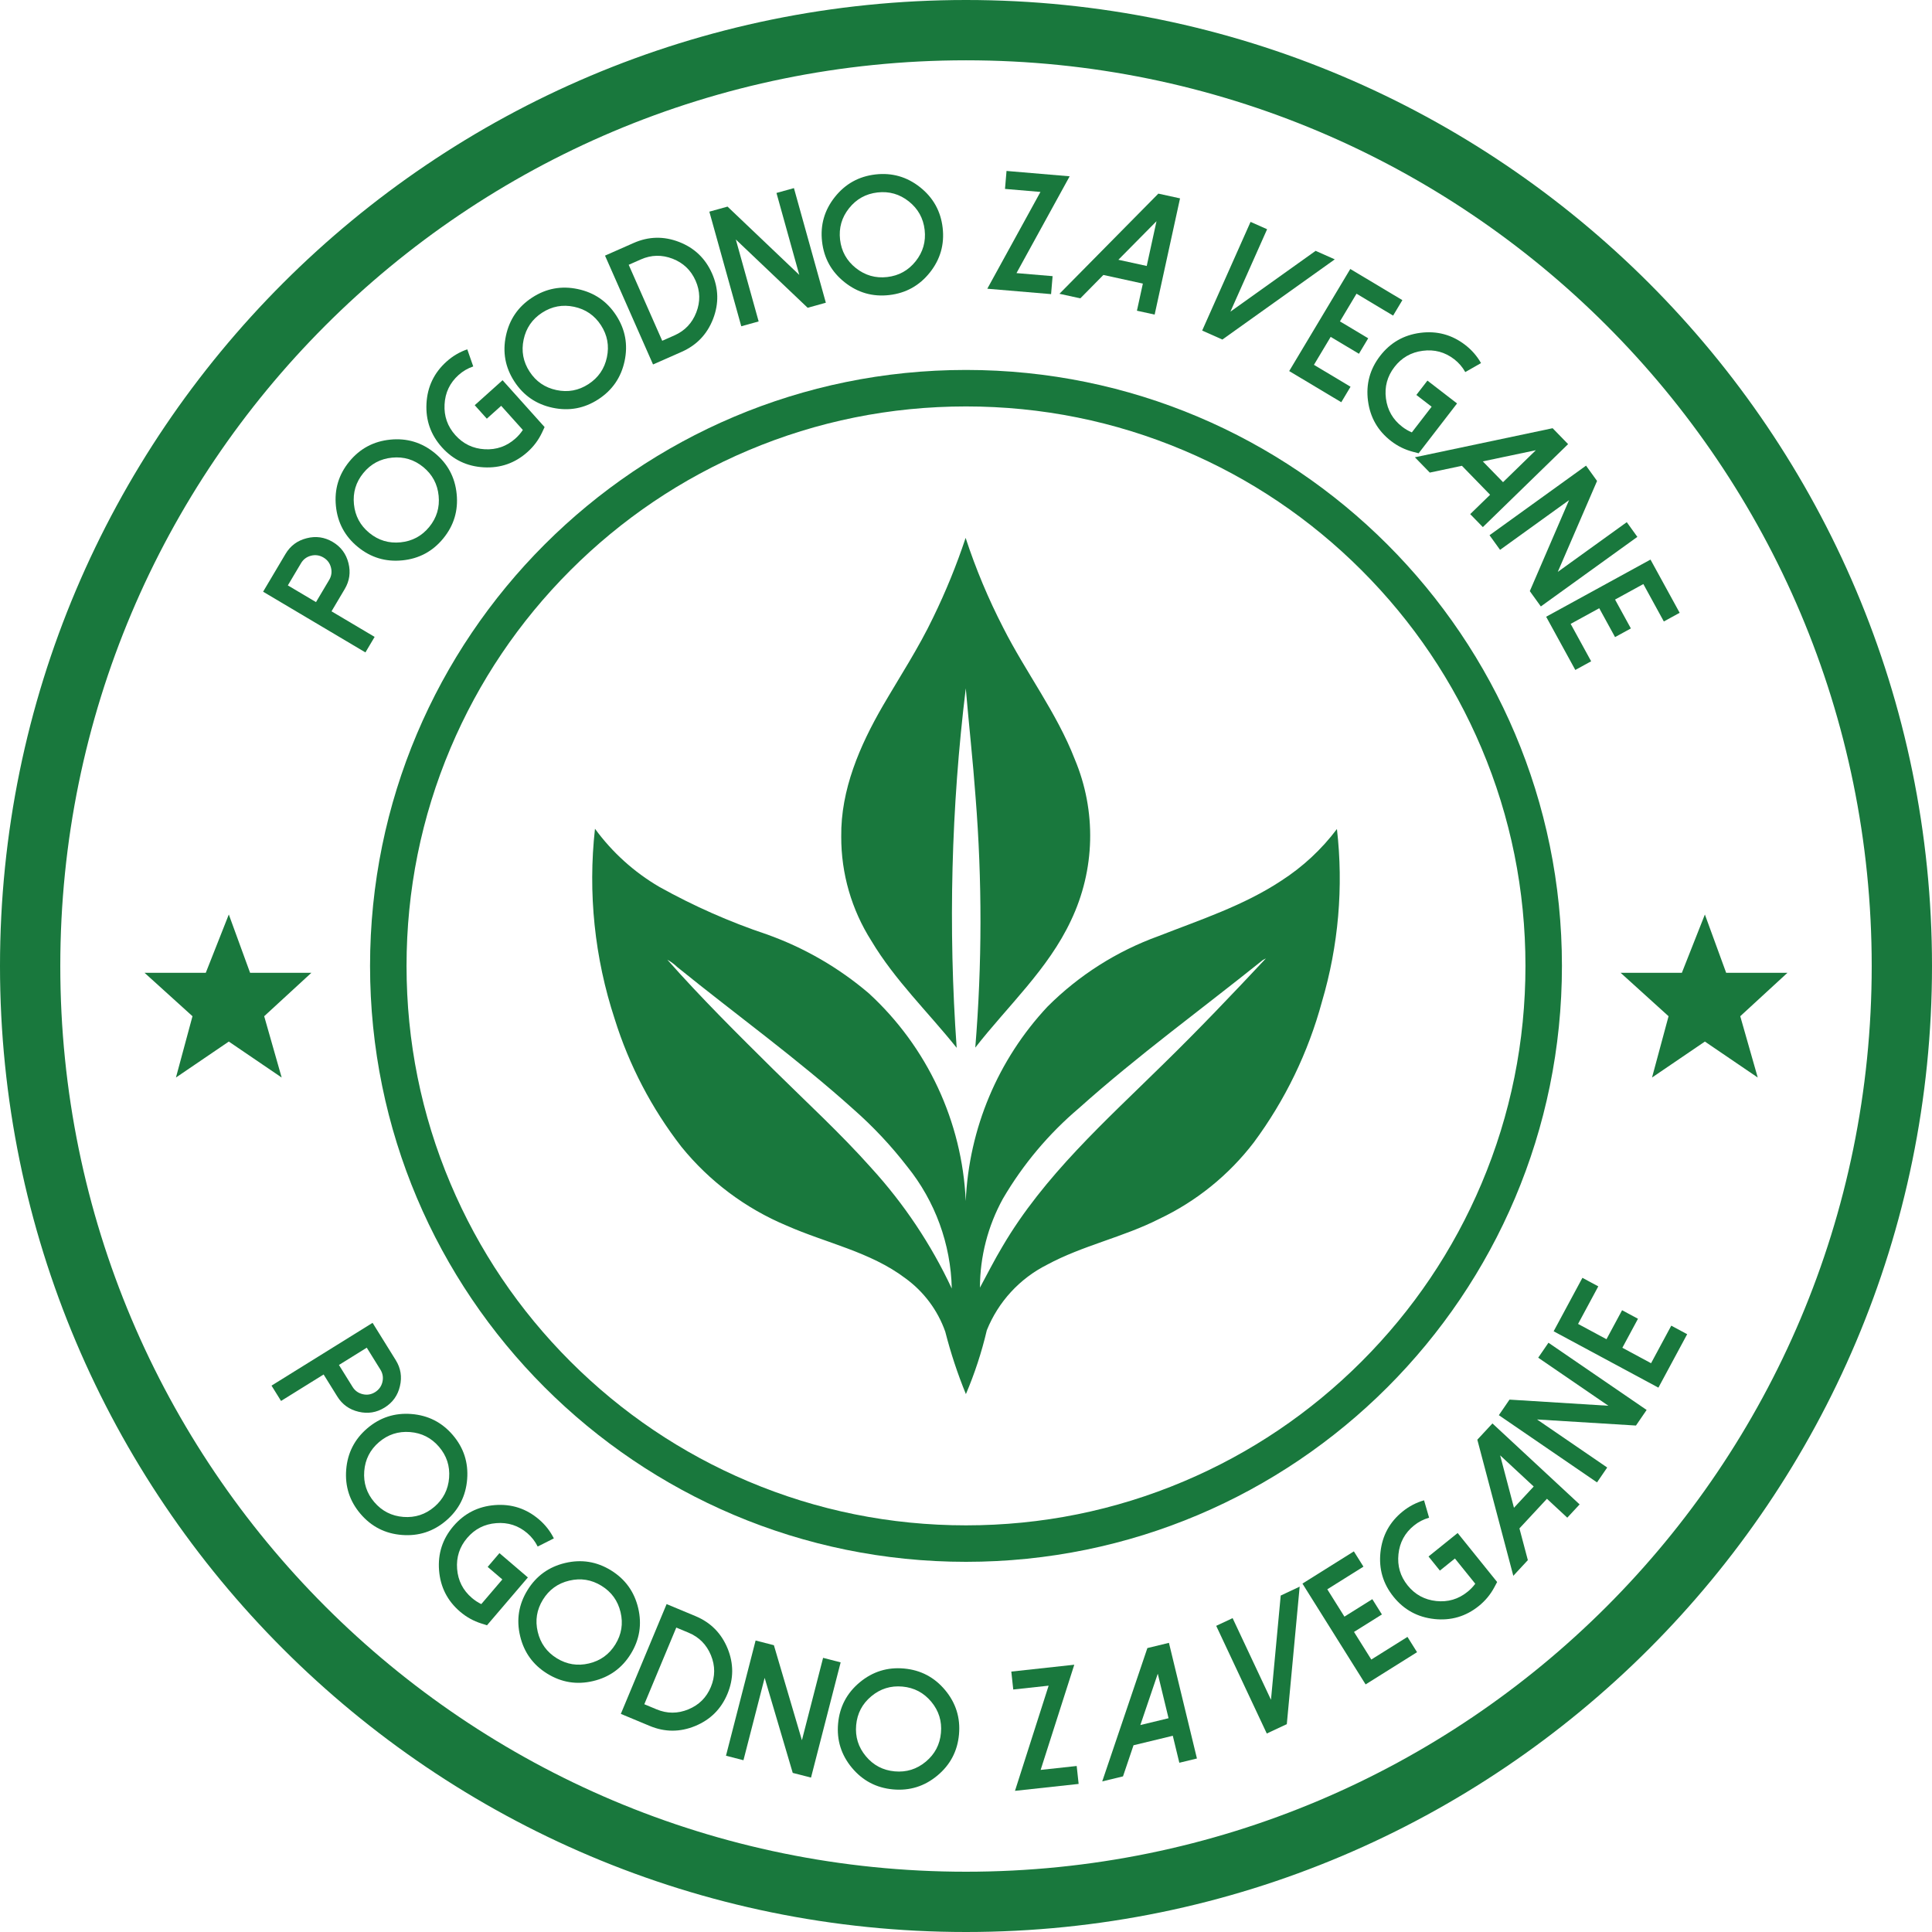 <?xml version="1.0" encoding="UTF-8"?>
<svg xmlns="http://www.w3.org/2000/svg" width="160" height="160" viewBox="0 0 160 160" fill="none">
  <g clip-path="url(#clip0_416_351)">
    <path d="M23.275 116.021L22.486 114.752L30.855 109.552L32.774 112.64C33.188 113.307 33.304 114.024 33.121 114.791C32.945 115.56 32.522 116.153 31.851 116.569C31.184 116.983 30.467 117.099 29.7 116.916C28.934 116.738 28.345 116.315 27.931 115.648L26.801 113.829L23.275 116.021ZM28.07 113.041L29.2 114.86C29.397 115.176 29.678 115.376 30.044 115.462C30.405 115.546 30.742 115.49 31.058 115.294C31.378 115.095 31.582 114.814 31.67 114.452C31.756 114.085 31.7 113.744 31.504 113.428L30.374 111.609L28.069 113.042L28.07 113.041Z" fill="#19783D"></path>
    <path d="M28.67 121.72C28.778 120.335 29.359 119.192 30.413 118.291C31.466 117.39 32.685 116.994 34.07 117.102C35.455 117.21 36.598 117.791 37.499 118.844C38.4 119.898 38.796 121.116 38.688 122.501C38.58 123.886 37.999 125.03 36.946 125.93C35.892 126.831 34.672 127.227 33.288 127.119C31.904 127.012 30.76 126.431 29.86 125.377C28.958 124.323 28.563 123.105 28.67 121.72ZM33.953 118.596C32.982 118.521 32.127 118.799 31.388 119.431C30.648 120.064 30.241 120.866 30.165 121.837C30.09 122.808 30.367 123.663 31 124.402C31.633 125.141 32.434 125.549 33.405 125.625C34.376 125.7 35.231 125.422 35.971 124.79C36.71 124.157 37.118 123.356 37.193 122.385C37.269 121.414 36.991 120.558 36.358 119.819C35.726 119.08 34.924 118.672 33.953 118.596Z" fill="#19783D"></path>
    <path d="M36.361 130.046C36.253 128.662 36.65 127.442 37.55 126.388C38.45 125.335 39.594 124.754 40.979 124.645C42.364 124.536 43.582 124.933 44.637 125.833C45.157 126.277 45.567 126.8 45.868 127.403L44.529 128.078C44.316 127.649 44.028 127.28 43.666 126.969C42.926 126.337 42.069 126.061 41.095 126.14C40.124 126.216 39.323 126.624 38.691 127.364C38.059 128.104 37.781 128.959 37.856 129.93C37.932 130.901 38.34 131.702 39.08 132.334C39.321 132.539 39.58 132.71 39.858 132.845L41.602 130.803L40.387 129.764L41.362 128.623L43.717 130.637L40.331 134.599L39.861 134.45C39.21 134.244 38.624 133.918 38.104 133.474C37.05 132.574 36.469 131.43 36.361 130.045L36.361 130.046Z" fill="#19783D"></path>
    <path d="M43.074 135.489C42.752 134.138 42.956 132.872 43.683 131.692C44.41 130.512 45.45 129.761 46.801 129.44C48.153 129.119 49.419 129.322 50.598 130.049C51.779 130.777 52.529 131.816 52.851 133.168C53.172 134.519 52.968 135.786 52.241 136.965C51.514 138.145 50.474 138.896 49.123 139.217C47.771 139.538 46.505 139.335 45.326 138.608C44.145 137.881 43.395 136.841 43.074 135.489ZM47.148 130.9C46.2 131.124 45.472 131.651 44.961 132.48C44.45 133.309 44.307 134.196 44.533 135.144C44.758 136.092 45.284 136.82 46.113 137.331C46.941 137.841 47.83 137.984 48.777 137.759C49.725 137.534 50.453 137.007 50.964 136.178C51.475 135.349 51.618 134.462 51.392 133.514C51.166 132.567 50.641 131.838 49.812 131.328C48.983 130.817 48.096 130.674 47.148 130.9Z" fill="#19783D"></path>
    <path d="M51.414 141.938L55.206 132.844L57.596 133.84C58.85 134.362 59.736 135.255 60.255 136.515C60.769 137.774 60.764 139.03 60.242 140.284C59.721 141.534 58.831 142.419 57.575 142.939C56.314 143.458 55.057 143.456 53.803 142.932L51.414 141.936V141.938ZM53.359 141.137L54.376 141.561C55.249 141.925 56.126 141.926 57.008 141.562C57.885 141.201 58.505 140.585 58.869 139.712C59.234 138.834 59.237 137.958 58.877 137.082C58.514 136.2 57.896 135.576 57.023 135.212L56.007 134.788L53.359 141.137Z" fill="#19783D"></path>
    <path d="M69.619 137.67L67.165 147.212L65.651 146.824L63.325 138.952L61.57 145.774L60.123 145.402L62.576 135.86L64.09 136.249L66.411 144.118L68.165 137.296L69.619 137.67Z" fill="#19783D"></path>
    <path d="M70.552 146.401C69.664 145.333 69.282 144.109 69.408 142.728C69.534 141.347 70.131 140.213 71.199 139.324C72.267 138.436 73.49 138.054 74.871 138.18C76.252 138.306 77.386 138.903 78.275 139.971C79.163 141.038 79.545 142.262 79.419 143.643C79.293 145.024 78.696 146.158 77.628 147.046C76.56 147.935 75.337 148.316 73.956 148.19C72.575 148.065 71.441 147.467 70.552 146.4V146.401ZM72.159 140.477C71.41 141.1 70.992 141.896 70.904 142.865C70.815 143.834 71.082 144.693 71.706 145.442C72.328 146.19 73.125 146.609 74.094 146.697C75.063 146.785 75.922 146.518 76.67 145.895C77.419 145.272 77.838 144.476 77.925 143.507C78.014 142.538 77.747 141.679 77.124 140.93C76.5 140.182 75.704 139.763 74.735 139.675C73.766 139.587 72.907 139.854 72.159 140.477Z" fill="#19783D"></path>
    <path d="M88.968 137.865L86.182 146.576L89.167 146.252L89.328 147.737L84.057 148.31L86.843 139.6L83.913 139.918L83.752 138.433L88.967 137.865H88.968Z" fill="#19783D"></path>
    <path d="M96.807 136.055L99.125 145.631L97.667 145.984L97.126 143.749L93.873 144.535L93.002 147.112L91.282 147.528L95.021 136.486L96.807 136.053V136.055ZM94.439 142.861L96.774 142.296L95.882 138.609L94.439 142.861Z" fill="#19783D"></path>
    <path d="M102.08 134.008L105.257 140.769L106.063 132.137L107.633 131.399L106.568 142.785L104.91 143.563L100.721 134.645L102.08 134.007V134.008Z" fill="#19783D"></path>
    <path d="M112.121 128.477L112.915 129.743L109.921 131.619L111.34 133.883L113.65 132.436L114.444 133.702L112.133 135.149L113.566 137.436L116.56 135.561L117.354 136.827L113.094 139.496L107.863 131.147L112.122 128.478L112.121 128.477Z" fill="#19783D"></path>
    <path d="M118.784 134.08C117.403 133.932 116.277 133.318 115.407 132.239C114.536 131.159 114.176 129.93 114.324 128.549C114.472 127.168 115.086 126.042 116.165 125.172C116.698 124.742 117.287 124.435 117.934 124.25L118.352 125.69C117.89 125.82 117.474 126.035 117.103 126.335C116.345 126.945 115.915 127.737 115.815 128.709C115.711 129.677 115.964 130.54 116.574 131.297C117.184 132.055 117.974 132.486 118.942 132.59C119.91 132.693 120.773 132.441 121.53 131.829C121.777 131.631 121.992 131.407 122.175 131.159L120.49 129.068L119.246 130.071L118.304 128.902L120.717 126.958L123.987 131.016L123.754 131.452C123.432 132.054 123.004 132.569 122.472 132.999C121.393 133.869 120.163 134.229 118.782 134.081L118.784 134.08Z" fill="#19783D"></path>
    <path d="M123.597 117.883L130.817 124.588L129.796 125.688L128.111 124.123L125.833 126.575L126.53 129.204L125.326 130.501L122.346 119.23L123.597 117.883ZM125.38 124.867L127.015 123.107L124.235 120.525L125.38 124.867Z" fill="#19783D"></path>
    <path d="M128.238 111.2L136.367 116.767L135.483 118.057L127.291 117.554L133.102 121.533L132.258 122.766L124.128 117.199L125.011 115.91L133.2 116.419L127.388 112.439L128.237 111.2H128.238Z" fill="#19783D"></path>
    <path d="M131.048 105.824L132.363 106.532L130.689 109.642L133.042 110.908L134.334 108.507L135.65 109.215L134.357 111.616L136.734 112.896L138.408 109.785L139.724 110.493L137.342 114.919L128.666 110.251L131.048 105.825V105.824Z" fill="#19783D"></path>
    <path d="M31.025 52.745L30.263 54.03L21.789 49.002L23.644 45.876C24.045 45.201 24.627 44.767 25.393 44.575C26.156 44.377 26.878 44.48 27.556 44.883C28.231 45.283 28.665 45.865 28.857 46.631C29.051 47.392 28.948 48.111 28.547 48.785L27.455 50.627L31.025 52.745ZM26.17 49.864L27.263 48.023C27.453 47.704 27.501 47.361 27.408 46.997C27.317 46.638 27.111 46.364 26.792 46.174C26.469 45.981 26.125 45.93 25.762 46.02C25.398 46.112 25.121 46.319 24.931 46.639L23.838 48.48L26.17 49.864Z" fill="#19783D"></path>
    <path d="M33.32 46.406C31.938 46.545 30.71 46.176 29.636 45.297C28.564 44.42 27.957 43.29 27.819 41.908C27.68 40.526 28.05 39.298 28.928 38.225C29.805 37.152 30.936 36.546 32.319 36.408C33.7 36.27 34.928 36.638 36.002 37.517C37.075 38.394 37.681 39.524 37.819 40.907C37.958 42.289 37.588 43.517 36.71 44.59C35.833 45.663 34.703 46.269 33.32 46.407V46.406ZM29.312 41.758C29.409 42.727 29.835 43.52 30.587 44.135C31.34 44.752 32.202 45.01 33.171 44.914C34.139 44.817 34.932 44.392 35.548 43.639C36.164 42.885 36.423 42.024 36.326 41.055C36.23 40.086 35.804 39.294 35.051 38.678C34.298 38.062 33.437 37.803 32.468 37.9C31.499 37.996 30.706 38.421 30.09 39.175C29.474 39.928 29.215 40.789 29.312 41.758Z" fill="#19783D"></path>
    <path d="M40.064 38.702C38.677 38.627 37.521 38.073 36.595 37.041C35.669 36.009 35.244 34.8 35.32 33.412C35.395 32.025 35.95 30.869 36.981 29.944C37.489 29.487 38.063 29.149 38.698 28.93L39.192 30.346C38.738 30.5 38.334 30.737 37.978 31.055C37.254 31.705 36.866 32.518 36.817 33.494C36.764 34.466 37.062 35.315 37.712 36.039C38.362 36.763 39.172 37.152 40.145 37.206C41.117 37.258 41.967 36.96 42.691 36.31C42.926 36.099 43.13 35.864 43.299 35.607L41.506 33.608L40.317 34.674L39.315 33.557L41.621 31.488L45.101 35.368L44.892 35.816C44.601 36.434 44.202 36.971 43.692 37.427C42.66 38.353 41.451 38.778 40.063 38.702H40.064Z" fill="#19783D"></path>
    <path d="M45.768 33.769C44.409 33.48 43.352 32.755 42.597 31.592C41.842 30.43 41.609 29.169 41.898 27.81C42.187 26.451 42.912 25.395 44.075 24.64C45.237 23.884 46.498 23.651 47.857 23.941C49.215 24.23 50.273 24.955 51.028 26.117C51.783 27.279 52.016 28.54 51.727 29.899C51.437 31.258 50.712 32.314 49.55 33.07C48.388 33.825 47.127 34.058 45.768 33.769ZM43.365 28.122C43.162 29.075 43.326 29.96 43.856 30.775C44.386 31.591 45.127 32.101 46.08 32.303C47.033 32.506 47.917 32.342 48.733 31.812C49.549 31.282 50.059 30.541 50.261 29.588C50.464 28.635 50.299 27.751 49.77 26.935C49.24 26.119 48.498 25.609 47.546 25.407C46.593 25.204 45.708 25.369 44.893 25.898C44.077 26.428 43.567 27.17 43.365 28.122Z" fill="#19783D"></path>
    <path d="M54.082 30.183L50.105 21.169L52.474 20.123C53.717 19.574 54.974 19.547 56.245 20.04C57.512 20.534 58.419 21.403 58.968 22.646C59.515 23.885 59.544 25.139 59.056 26.408C58.563 27.679 57.695 28.589 56.452 29.138L54.083 30.183H54.082ZM54.842 28.222L55.85 27.777C56.715 27.395 57.321 26.76 57.665 25.869C58.008 24.986 57.988 24.112 57.607 23.247C57.223 22.377 56.589 21.771 55.706 21.428C54.817 21.084 53.938 21.102 53.074 21.484L52.066 21.929L54.843 28.222H54.842Z" fill="#19783D"></path>
    <path d="M65.75 15.578L68.393 25.07L66.887 25.489L60.938 19.834L62.828 26.62L61.389 27.02L58.745 17.529L60.251 17.11L66.193 22.766L64.304 15.98L65.75 15.578Z" fill="#19783D"></path>
    <path d="M69.948 23.375C68.86 22.511 68.238 21.391 68.08 20.013C67.921 18.637 68.275 17.404 69.139 16.316C70.003 15.228 71.123 14.606 72.501 14.447C73.878 14.289 75.111 14.643 76.199 15.507C77.287 16.371 77.909 17.491 78.067 18.869C78.225 20.246 77.872 21.479 77.008 22.567C76.143 23.654 75.023 24.277 73.645 24.435C72.269 24.593 71.036 24.24 69.948 23.375ZM70.313 17.248C69.707 18.011 69.46 18.875 69.57 19.842C69.681 20.809 70.118 21.595 70.881 22.201C71.643 22.806 72.507 23.054 73.474 22.943C74.441 22.832 75.227 22.395 75.833 21.633C76.439 20.87 76.686 20.006 76.576 19.039C76.465 18.072 76.028 17.287 75.265 16.68C74.503 16.075 73.637 15.827 72.671 15.938C71.705 16.049 70.919 16.486 70.313 17.248Z" fill="#19783D"></path>
    <path d="M88.584 14.602L84.181 22.617L87.172 22.87L87.046 24.358L81.764 23.911L86.166 15.895L83.23 15.646L83.356 14.157L88.584 14.6V14.602Z" fill="#19783D"></path>
    <path d="M97.726 16.427L95.623 26.053L94.156 25.732L94.647 23.485L91.377 22.771L89.468 24.708L87.739 24.33L95.93 16.035L97.726 16.428V16.427ZM92.619 21.513L94.967 22.026L95.777 18.319L92.619 21.513Z" fill="#19783D"></path>
    <path d="M104.936 18.985L101.898 25.81L108.955 20.774L110.541 21.479L101.232 28.12L99.559 27.376L103.566 18.375L104.937 18.985H104.936Z" fill="#19783D"></path>
    <path d="M116.139 24.855L115.371 26.137L112.341 24.323L110.969 26.616L113.309 28.016L112.541 29.298L110.201 27.898L108.815 30.214L111.846 32.028L111.079 33.311L106.766 30.73L111.825 22.276L116.138 24.856L116.139 24.855Z" fill="#19783D"></path>
    <path d="M113.29 33.191C113.112 31.813 113.447 30.575 114.293 29.477C115.139 28.379 116.251 27.741 117.629 27.563C119.006 27.385 120.244 27.72 121.342 28.566C121.884 28.984 122.32 29.485 122.652 30.07L121.348 30.814C121.114 30.396 120.808 30.041 120.43 29.749C119.659 29.155 118.789 28.922 117.821 29.051C116.855 29.176 116.075 29.624 115.481 30.395C114.887 31.165 114.652 32.033 114.777 32.999C114.902 33.965 115.35 34.745 116.121 35.339C116.372 35.532 116.638 35.69 116.922 35.809L118.562 33.683L117.297 32.708L118.214 31.52L120.667 33.411L117.485 37.539L117.008 37.414C116.347 37.241 115.746 36.946 115.205 36.528C114.107 35.682 113.469 34.57 113.291 33.192L113.29 33.191Z" fill="#19783D"></path>
    <path d="M129.863 36.781L122.803 43.653L121.756 42.577L123.404 40.974L121.07 38.575L118.409 39.138L117.175 37.87L128.582 35.463L129.864 36.781H129.863ZM122.799 38.209L124.475 39.931L127.193 37.285L122.799 38.209Z" fill="#19783D"></path>
    <path d="M135.599 44.461L127.606 50.223L126.692 48.955L129.943 41.418L124.229 45.536L123.356 44.325L131.349 38.563L132.262 39.831L129.008 47.362L134.722 43.244L135.599 44.461Z" fill="#19783D"></path>
    <path d="M139.102 50.749L137.792 51.468L136.095 48.369L133.752 49.653L135.062 52.044L133.752 52.762L132.442 50.371L130.075 51.667L131.772 54.765L130.461 55.483L128.046 51.076L136.687 46.342L139.102 50.749Z" fill="#19783D"></path>
    <path d="M80 0C35.848 0 0 35.847 0 80C0 124.153 35.848 160 80 160C124.153 160 160 124.154 160 80C160 35.846 124.153 0 80 0ZM80 4.994C121.455 4.994 155.007 38.546 155.007 80.001C155.007 121.456 121.455 155.008 80 155.008C38.545 155.008 4.993 121.457 4.993 80.001C4.993 38.545 38.546 4.994 80 4.994ZM18.949 75.733L17.042 80.562H11.969L15.941 84.159L14.571 89.236L18.949 86.258L23.326 89.236L21.879 84.159L25.789 80.562H20.711L18.949 75.733ZM141.192 75.733L139.285 80.562H134.211L138.183 84.159L136.814 89.236L141.191 86.258L145.568 89.236L144.12 84.159L148.03 80.562H142.953L141.19 75.733H141.192Z" fill="#19783D"></path>
    <path d="M80 33.659C86.256 33.659 92.323 34.884 98.033 37.299C103.55 39.633 108.505 42.974 112.762 47.229C117.018 51.486 120.359 56.44 122.692 61.958C125.107 67.668 126.332 73.735 126.332 79.991C126.332 86.247 125.107 92.314 122.692 98.024C120.358 103.541 117.017 108.496 112.762 112.753C108.505 117.009 103.551 120.35 98.033 122.683C92.323 125.098 86.256 126.323 80 126.323C73.744 126.323 67.677 125.098 61.967 122.683C56.45 120.349 51.495 117.008 47.238 112.753C42.982 108.496 39.641 103.542 37.308 98.024C34.893 92.314 33.668 86.247 33.668 79.991C33.668 73.735 34.893 67.668 37.308 61.958C39.642 56.441 42.983 51.486 47.238 47.229C51.495 42.973 56.449 39.632 61.967 37.299C67.677 34.884 73.744 33.659 80 33.659ZM80 30.637C52.743 30.637 30.646 52.734 30.646 79.991C30.646 107.248 52.743 129.344 80 129.344C107.257 129.344 129.353 107.248 129.353 79.991C129.353 52.734 107.257 30.637 80 30.637Z" fill="#19783D"></path>
    <path d="M79.227 86.775C78.52 76.85 78.773 66.881 79.982 57.005C80.238 60.009 80.574 63.008 80.793 66.017C81.342 72.92 81.334 79.857 80.769 86.758C83.469 83.296 86.812 80.259 88.697 76.224C89.686 74.148 90.226 71.886 90.28 69.586C90.333 67.287 89.901 65.003 89.01 62.882C87.505 59.005 84.945 55.673 83.078 51.977C81.846 49.586 80.806 47.1 79.969 44.545C79.22 46.796 78.324 48.995 77.285 51.128C76.071 53.669 74.525 56.029 73.11 58.459C71.204 61.752 69.618 65.409 69.668 69.284C69.657 72.343 70.524 75.34 72.166 77.921C74.112 81.181 76.87 83.826 79.226 86.775L79.227 86.775Z" fill="#19783D"></path>
    <path d="M110.72 68.654C109.449 70.342 107.89 71.791 106.114 72.935C102.99 74.999 99.403 76.17 95.94 77.524C92.487 78.772 89.352 80.764 86.755 83.36C82.647 87.746 80.243 93.457 79.979 99.461C79.681 92.889 76.792 86.702 71.944 82.255C69.448 80.128 66.584 78.475 63.494 77.378C60.414 76.345 57.436 75.028 54.6 73.446C52.513 72.225 50.699 70.587 49.274 68.634C48.681 73.946 49.239 79.322 50.909 84.398C52.102 88.223 53.973 91.803 56.428 94.969C58.752 97.836 61.75 100.082 65.156 101.505C68.427 102.95 72.071 103.666 74.973 105.856C76.501 106.962 77.656 108.506 78.283 110.285C78.733 112.046 79.304 113.773 79.992 115.455C80.719 113.746 81.299 111.976 81.723 110.168C82.671 107.809 84.447 105.878 86.717 104.737C89.669 103.142 93.009 102.466 95.998 100.946C99.073 99.49 101.757 97.321 103.828 94.62C106.423 91.119 108.34 87.161 109.479 82.954C110.849 78.319 111.27 73.456 110.719 68.655L110.72 68.654ZM72.139 96.704C69.59 93.848 66.769 91.257 64.048 88.569C61.053 85.604 58.056 82.635 55.264 79.477C55.561 79.643 55.836 79.846 56.081 80.082C60.94 84.019 66.027 87.679 70.68 91.865C72.313 93.301 73.805 94.891 75.134 96.612C77.446 99.478 78.743 103.03 78.822 106.71C77.113 103.056 74.859 99.683 72.138 96.705L72.139 96.704ZM96.352 88.114C91.569 92.825 86.448 97.376 83.019 103.23C82.353 104.34 81.77 105.497 81.155 106.636C81.159 104.06 81.814 101.527 83.057 99.271C84.717 96.433 86.846 93.897 89.355 91.772C94.214 87.42 99.502 83.586 104.584 79.504C104.648 79.471 104.773 79.407 104.836 79.373C102.06 82.336 99.257 85.276 96.352 88.114Z" fill="#19783D"></path>
  </g>
  <defs>
    <clipPath id="clip0_416_351">
      <rect width="160" height="160" fill="white"></rect>
    </clipPath>
  </defs>
</svg>
